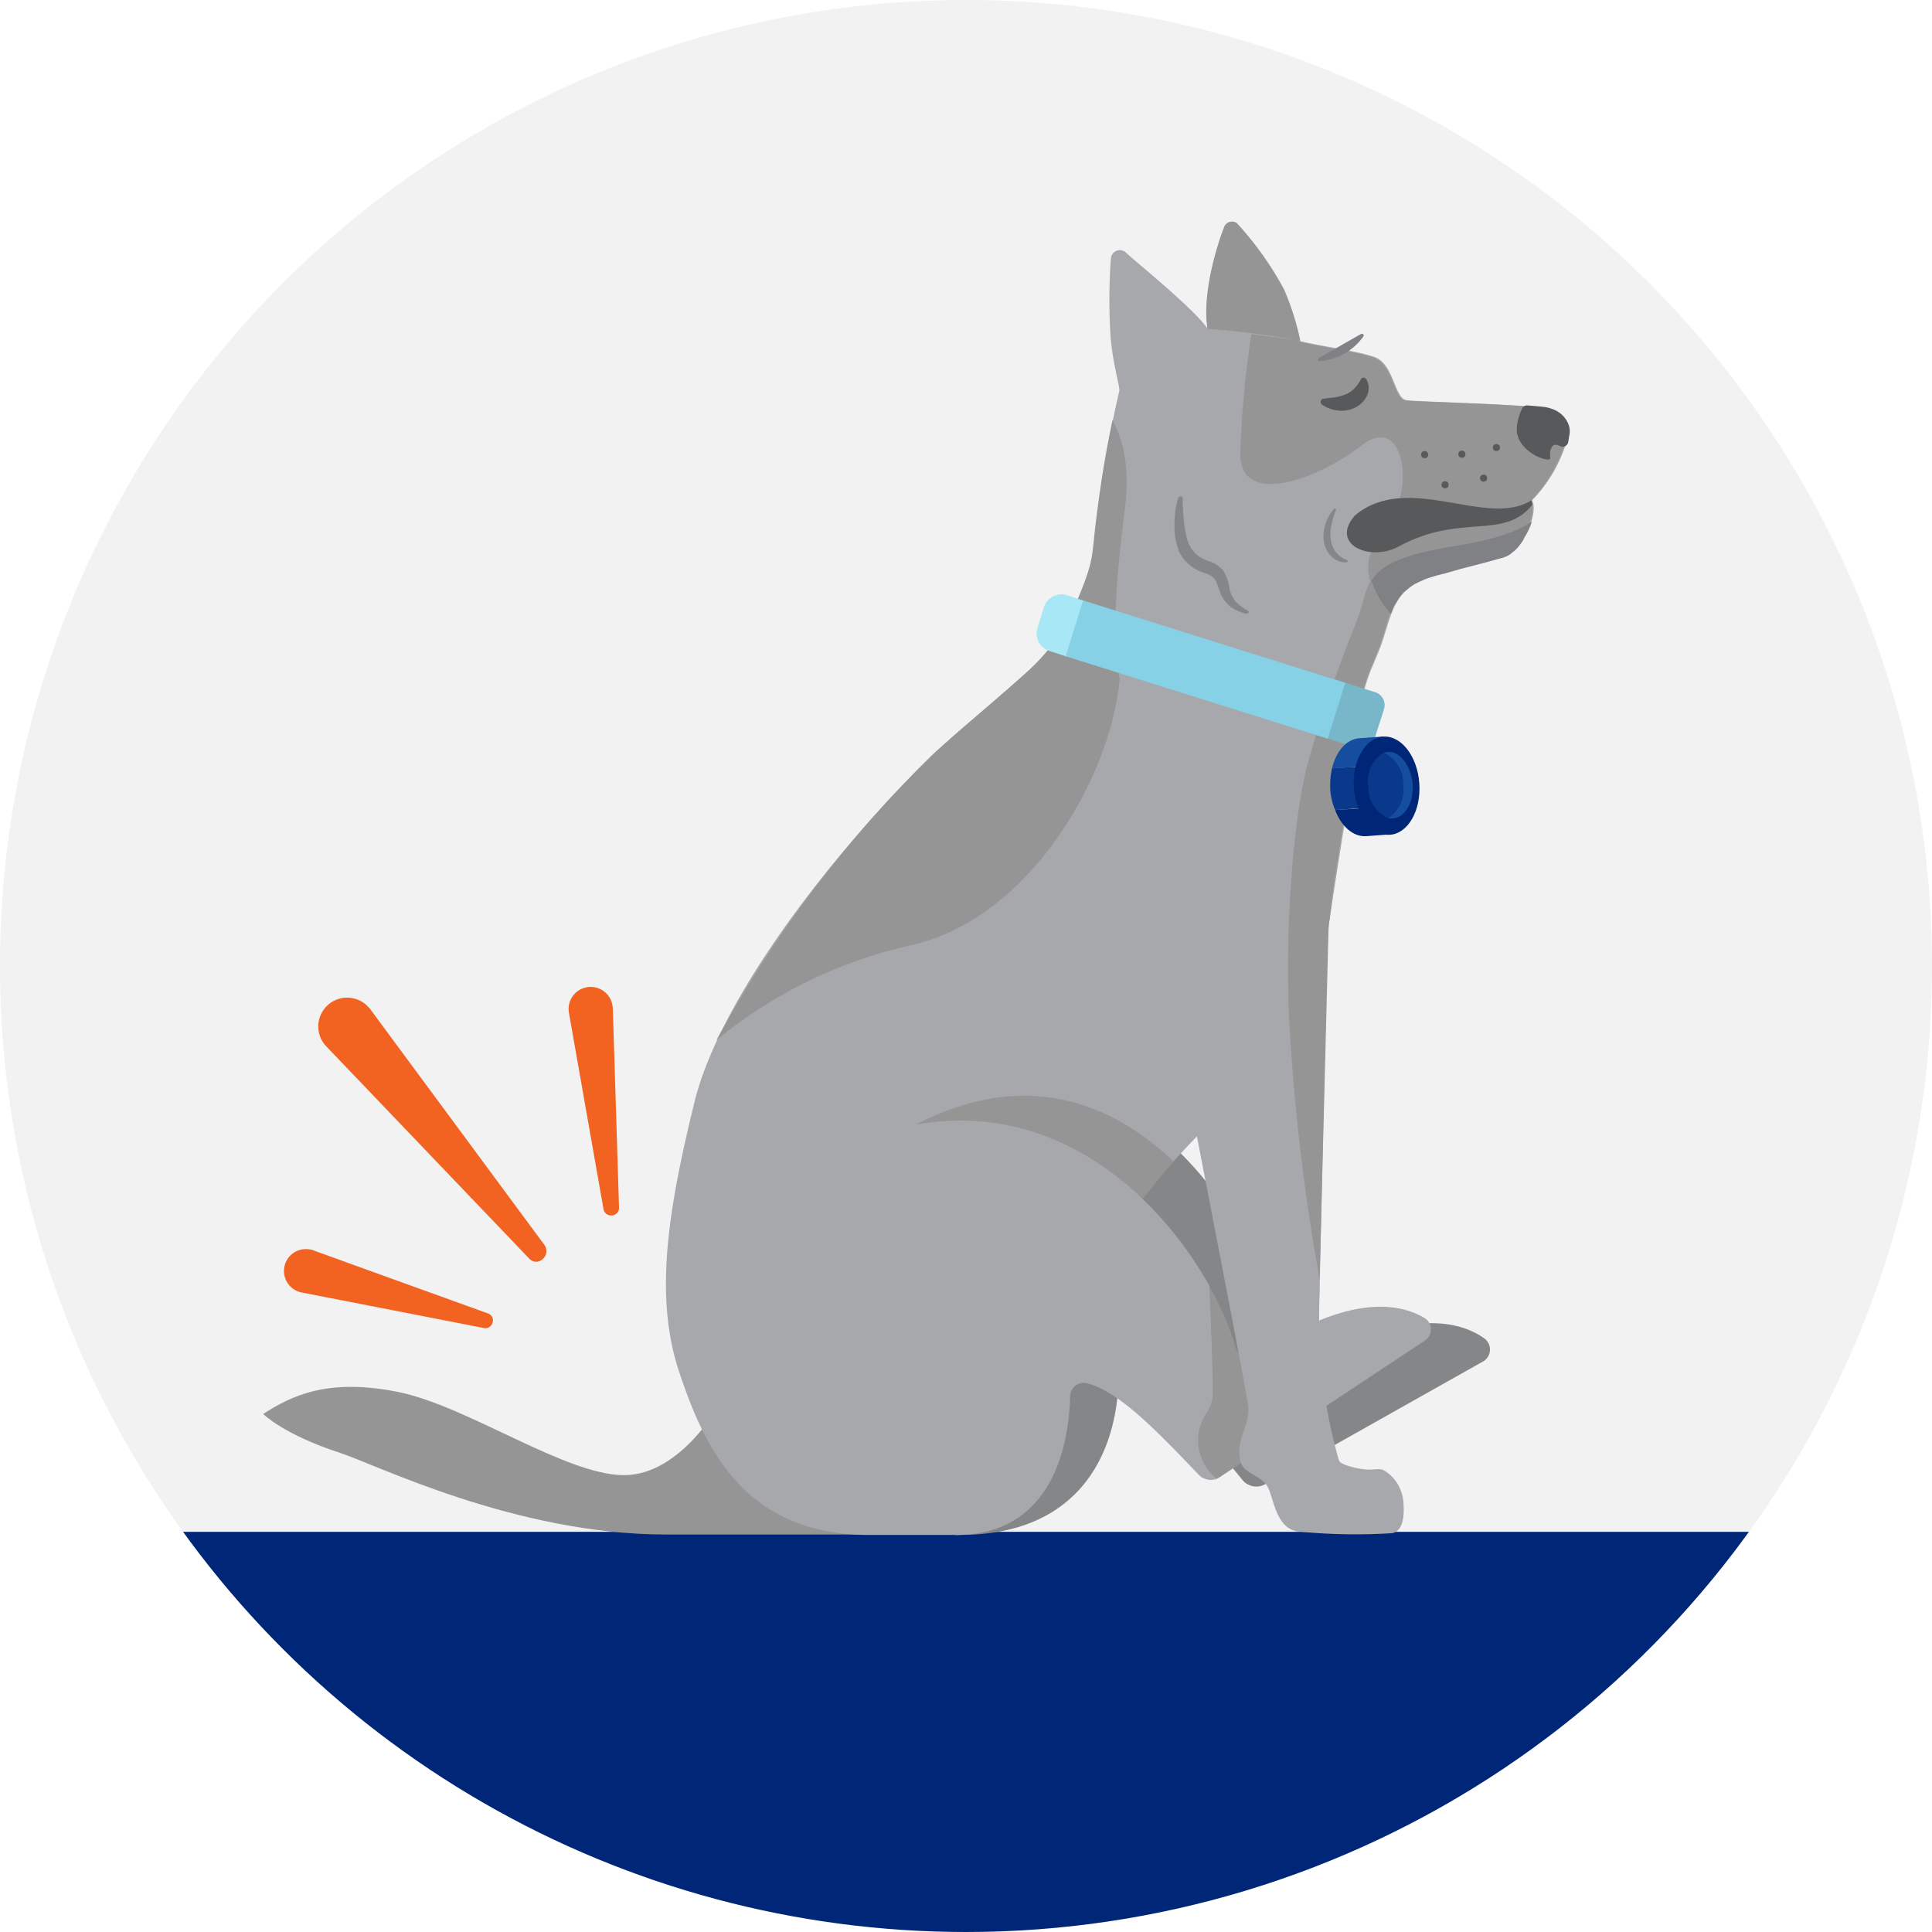 <svg id="tapeworm" xmlns="http://www.w3.org/2000/svg" xmlns:xlink="http://www.w3.org/1999/xlink" width="130" height="130" viewBox="0 0 130 130">
  <defs>
    <clipPath id="clip-path">
      <circle id="Ellipse_1" data-name="Ellipse 1" cx="65" cy="65" r="65" fill="#f3f3f3"/>
    </clipPath>
    <clipPath id="clip-path-2">
      <path id="Path_502" data-name="Path 502" d="M65,130A65,65,0,1,0,0,65a65,65,0,0,0,65,65" transform="translate(13.447 -103.076)"/>
    </clipPath>
    <clipPath id="clip-path-3">
      <path id="Path_510" data-name="Path 510" d="M89.42,61.959c.507-3.638,1.58-9.839,1.819-11.9.06-.656.119-1.163.149-1.55a12.165,12.165,0,0,1,.865-3.518c.3-.716.6-1.4.745-1.878.537-1.7.745-3.22,2.683-4.085.924-.417,4.085-1.163,5.4-1.55,1.372-.417,2.415-2.952,1.968-3.787a10.03,10.03,0,0,0,2.326-3.966,1.553,1.553,0,0,0-.805-2.117c-.686-.388-9.392-.567-9.989-.656-.775-.149-.805-2.415-2.117-2.892-1.163-.417-3.518-.716-5.009-1.073a18.176,18.176,0,0,0-1.1-3.489,21.638,21.638,0,0,0-3.161-4.443.552.552,0,0,0-.865.3c-.447,1.133-1.491,4.443-1.1,6.8-1.014-1.4-4.562-4.294-5.456-5.069a.611.611,0,0,0-1.073.358,38.511,38.511,0,0,0-.03,5.069c.119,1.878.656,3.548.6,3.817-.6,2.8-.984,4.532-1.461,8.2-.417,3.131-.06,2.862-1.461,6.2a10.712,10.712,0,0,1-.507,1.014l-.209.358a12.072,12.072,0,0,1-2.385,2.982c-1.819,1.67-4.681,4.025-6.53,5.725A80.515,80.515,0,0,0,48.213,69.979,31.293,31.293,0,0,1,61.3,63.6c8.021-1.789,13.358-11.3,14.014-17.651C76.032,39.567,89.42,61.959,89.42,61.959Z"/>
    </clipPath>
  </defs>
  <g id="Mask_Group_145" data-name="Mask Group 145" clip-path="url(#clip-path)">
    <g id="_923_WormsSymptoms" data-name="923_WormsSymptoms">
      <g id="Group_2750" data-name="Group 2750">
        <path id="Path_501" data-name="Path 501" d="M65,130A65,65,0,1,0,0,65a65,65,0,0,0,65,65" fill="#f2f2f2"/>
        <g id="Group_2731" data-name="Group 2731">
          <g id="Group_2730" data-name="Group 2730" transform="translate(-13.447 103.076)" clip-path="url(#clip-path-2)">
            <rect id="Rectangle_1074" data-name="Rectangle 1074" width="150.156" height="50.122" fill="#002677"/>
          </g>
        </g>
        <g id="Group_2749" data-name="Group 2749">
          <path id="Path_503" data-name="Path 503" d="M63.211,103.225c8.349.626,11.6-4.234,12.016-9.631a.961.961,0,0,1,1.252-.805c2.087.716,4.413,3.459,7.1,6.768a1.207,1.207,0,0,0,1.461.358l14.67-8.259a.93.93,0,0,0,.149-1.61c-1.55-1.1-5.039-2.147-11.658,1.729a.944.944,0,0,1-1.4-.6c-1.67-7.931-10.5-24.122-26.865-16.757" fill="#848688"/>
          <path id="Path_504" data-name="Path 504" d="M48.631,94.131s-2.683,5.128-6.649,5.128c-3.936,0-10.555-4.681-15.236-5.606s-7.1.239-9.034,1.491c0,0,1.342,1.372,5.188,2.624,2.326.745,11.778,5.486,21.885,5.486H60.468Z" fill="#959595"/>
          <path id="Path_505" data-name="Path 505" d="M80.117,42.489a84.21,84.21,0,0,0-11.062,3.489C64.195,48,49.227,63.9,46.722,74.183c-1.789,7.305-2.713,13.089-1.014,18.158s4.353,10.943,12.821,10.943h5.784c5.516,0,4.979-12.523,4.979-12.523A93.862,93.862,0,0,1,80.117,76.9c6.2-6.44,9.362-7.663,9.243-17.025S80.117,42.489,80.117,42.489Z" fill="#a6a8ab"/>
          <path id="Path_506" data-name="Path 506" d="M56.771,78.745c2.564-1.61,12.076-10.048,22.183-.626l-6.261,7.693Z" fill="#959595"/>
          <path id="Path_507" data-name="Path 507" d="M89.36,60.975,88.7,91.089l-4.413,4.8L78.179,64.225" fill="#a6a8ab"/>
          <g id="Group_2747" data-name="Group 2747">
            <g id="Group_2746" data-name="Group 2746">
              <path id="Path_508" data-name="Path 508" d="M62.764,50.778c1.849-1.7,4.711-4.055,6.53-5.725a12.8,12.8,0,0,0,2.385-2.982l.209-.358c.179-.328.358-.686.507-1.014,1.431-3.339,1.044-3.041,1.461-6.2a79.962,79.962,0,0,1,1.461-8.2c.06-.239-.477-1.908-.6-3.817a38.694,38.694,0,0,1,.03-5.069.605.605,0,0,1,1.073-.358c.865.775,4.443,3.667,5.456,5.069-.388-2.356.656-5.665,1.1-6.8a.55.55,0,0,1,.865-.3,22.2,22.2,0,0,1,3.161,4.443,18.176,18.176,0,0,1,1.1,3.489c1.461.358,3.846.656,5.009,1.073,1.282.477,1.312,2.743,2.117,2.892.6.119,9.3.3,9.989.656a1.553,1.553,0,0,1,.805,2.117,9.672,9.672,0,0,1-2.326,3.966c.447.865-.6,3.4-1.968,3.787-1.312.388-4.472,1.133-5.4,1.55-1.908.835-2.117,2.385-2.683,4.085-.149.477-.447,1.163-.745,1.878a11.933,11.933,0,0,0-.865,3.518c-.03.388-.089.894-.149,1.55-.239,2.087-1.312,8.289-1.819,11.9" fill="#a6a8ab"/>
              <g id="Group_2733" data-name="Group 2733">
                <g id="Group_2732" data-name="Group 2732" clip-path="url(#clip-path-3)">
                  <path id="Path_509" data-name="Path 509" d="M72.872,26.149s3.608,1.759,2.833,7.961-1.222,11.479.805,14.819,4.562,5.1,2.713,5.933S63.062,66.521,63.062,66.521s-21.528,11.122-27.4,1.7C35.661,68.19,71.47,33.663,72.872,26.149Z" fill="#959595"/>
                </g>
              </g>
              <g id="Group_2734" data-name="Group 2734">
                <path id="Path_511" data-name="Path 511" d="M95.651,39.03c.924-.417,4.085-1.163,5.4-1.55,1.372-.417,2.415-2.952,1.968-3.787a10.03,10.03,0,0,0,2.326-3.966,1.553,1.553,0,0,0-.805-2.117c-.686-.388-9.392-.567-9.989-.656-.775-.149-.805-2.415-2.117-2.892-1.163-.417-3.518-.716-5.009-1.073,0-.03-.03-.06-.03-.089l-3.19-.417a63.288,63.288,0,0,0-.745,8.05c-.03,3.638,5.218,1.729,8.17-.567s3.787,3.339,1.252,6.172c-1.7,1.908-.388,4.055.626,5.218A3.9,3.9,0,0,1,95.651,39.03Z" fill="#959595"/>
              </g>
              <g id="Group_2735" data-name="Group 2735">
                <circle id="Ellipse_71" data-name="Ellipse 71" cx="0.239" cy="0.239" r="0.239" transform="translate(98.126 30.323)" fill="#58595b"/>
                <circle id="Ellipse_72" data-name="Ellipse 72" cx="0.239" cy="0.239" r="0.239" transform="translate(96.993 32.381)" fill="#58595b"/>
                <circle id="Ellipse_73" data-name="Ellipse 73" cx="0.239" cy="0.239" r="0.239" transform="translate(95.622 30.353)" fill="#58595b"/>
                <circle id="Ellipse_74" data-name="Ellipse 74" cx="0.239" cy="0.239" r="0.239" transform="translate(100.452 29.876)" fill="#58595b"/>
                <circle id="Ellipse_75" data-name="Ellipse 75" cx="0.239" cy="0.239" r="0.239" transform="translate(99.587 31.933)" fill="#58595b"/>
              </g>
              <g id="Group_2736" data-name="Group 2736">
                <path id="Path_512" data-name="Path 512" d="M103.94,30.89c.686.149.149-.239.477-.805.119-.209.358-.179.567-.06a.383.383,0,0,0,.537-.268c.03-.179.06-.388.089-.537.149-.894-.716-1.759-1.819-1.849q-.447-.045-.984-.089a.382.382,0,0,0-.388.209,3.546,3.546,0,0,0-.358,1.342C102.032,30,103.255,30.741,103.94,30.89Z" fill="#58595b"/>
              </g>
              <g id="Group_2737" data-name="Group 2737">
                <path id="Path_513" data-name="Path 513" d="M86.378,19.47a21.638,21.638,0,0,0-3.161-4.443.552.552,0,0,0-.865.3c-.447,1.133-1.491,4.443-1.1,6.8a55.065,55.065,0,0,1,6.232.805A17.414,17.414,0,0,0,86.378,19.47Z" fill="#959595"/>
              </g>
              <path id="Path_514" data-name="Path 514" d="M103.046,33.663c-3.011,1.908-8.289-1.968-11.867,1.014-1.729,1.938.984,3.161,2.952,2.087,4.174-2.266,7.067-.388,8.975-2.8" fill="#58595b"/>
              <path id="Path_515" data-name="Path 515" d="M89.9,34.289a6.185,6.185,0,0,0-.3.984,2.743,2.743,0,0,0-.06.984,1.806,1.806,0,0,0,.328.865,1.7,1.7,0,0,0,.775.567h0a.057.057,0,0,1,.03.089c0,.03-.03.03-.06.06a1.358,1.358,0,0,1-1.073-.447,1.856,1.856,0,0,1-.477-1.073,2.825,2.825,0,0,1,.149-1.133,2.8,2.8,0,0,1,.567-.954.056.056,0,0,1,.089,0c.03,0,.03.03.03.06Z" fill="#848688"/>
              <g id="Group_2738" data-name="Group 2738">
                <path id="Path_516" data-name="Path 516" d="M79.58,33.514c0,.447.03.924.06,1.342a9.263,9.263,0,0,0,.209,1.312,2.5,2.5,0,0,0,.209.567,1.737,1.737,0,0,0,.328.447,1.689,1.689,0,0,0,.447.358,4.224,4.224,0,0,0,.537.239h.03a1.737,1.737,0,0,1,.567.3,1.23,1.23,0,0,1,.447.507,3.028,3.028,0,0,1,.328,1.1,2.081,2.081,0,0,0,.417.805,3.324,3.324,0,0,0,.805.6h0c.06.03.089.119.03.149a.119.119,0,0,1-.119.06,2.915,2.915,0,0,1-1.044-.447,2.249,2.249,0,0,1-.716-.954A5.534,5.534,0,0,0,81.757,39a1.146,1.146,0,0,0-.656-.417h.03a2.825,2.825,0,0,1-.745-.328,2.6,2.6,0,0,1-.626-.507,3.385,3.385,0,0,1-.447-.686c-.089-.268-.149-.507-.209-.745a5.763,5.763,0,0,1-.06-1.431,5.518,5.518,0,0,1,.239-1.4.164.164,0,0,1,.149-.089c.119.03.149.089.149.119Z" fill="#848688"/>
              </g>
              <path id="Path_517" data-name="Path 517" d="M89.062,26.835c.3-.06.6-.06.865-.119a3.129,3.129,0,0,0,.686-.209,1.559,1.559,0,0,0,.507-.358,2.322,2.322,0,0,0,.417-.567l.03-.06a.2.2,0,0,1,.268-.089c.03.03.06.03.089.06a1.213,1.213,0,0,1,.03,1.193,1.74,1.74,0,0,1-.924.805,2.073,2.073,0,0,1-1.1.119,2.352,2.352,0,0,1-.984-.388.2.2,0,0,1-.03-.3c0-.06.06-.089.149-.089Z" fill="#58595b"/>
              <path id="Path_518" data-name="Path 518" d="M88.823,24.3a3.967,3.967,0,0,0,2.922-1.67c.06-.119-.06-.209-.179-.149l-2.773,1.58C88.644,24.151,88.674,24.33,88.823,24.3Z" fill="#808184"/>
              <g id="Group_2739" data-name="Group 2739">
                <path id="Path_519" data-name="Path 519" d="M102.181,36.615a.65.65,0,0,1-.119.149A.651.651,0,0,0,102.181,36.615Z" fill="#d0d2d3"/>
                <path id="Path_520" data-name="Path 520" d="M95.294,39.209c-.03.03-.06.03-.119.06C95.2,39.268,95.234,39.239,95.294,39.209Z" fill="#d0d2d3"/>
                <path id="Path_521" data-name="Path 521" d="M94.936,39.447a.412.412,0,0,1-.119.089C94.876,39.477,94.906,39.447,94.936,39.447Z" fill="#d0d2d3"/>
                <path id="Path_522" data-name="Path 522" d="M96.725,38.672c-.209.06-.417.119-.6.179A4.978,4.978,0,0,1,96.725,38.672Z" fill="#d0d2d3"/>
                <path id="Path_523" data-name="Path 523" d="M94.638,39.686c-.03.03-.06.06-.089.06C94.578,39.716,94.608,39.686,94.638,39.686Z" fill="#d0d2d3"/>
                <path id="Path_524" data-name="Path 524" d="M101.287,37.39a2.055,2.055,0,0,1-.239.089A2.055,2.055,0,0,0,101.287,37.39Z" fill="#d0d2d3"/>
                <path id="Path_525" data-name="Path 525" d="M101.555,37.241a.747.747,0,0,1-.209.119C101.406,37.33,101.5,37.271,101.555,37.241Z" fill="#d0d2d3"/>
                <path id="Path_526" data-name="Path 526" d="M102,36.853l-.179.179Z" fill="#d0d2d3"/>
                <path id="Path_527" data-name="Path 527" d="M102.39,36.346c-.06.06-.089.149-.149.209A1.261,1.261,0,0,0,102.39,36.346Z" fill="#d0d2d3"/>
                <path id="Path_528" data-name="Path 528" d="M101.764,37.062c-.06.06-.119.089-.179.149C101.644,37.151,101.7,37.122,101.764,37.062Z" fill="#d0d2d3"/>
                <path id="Path_529" data-name="Path 529" d="M100.482,37.628c-.656.179-1.461.388-2.266.6C99.021,38.016,99.856,37.807,100.482,37.628Z" fill="#d0d2d3"/>
                <path id="Path_530" data-name="Path 530" d="M98.216,38.255c-.388.119-.805.209-1.163.328C97.44,38.463,97.828,38.344,98.216,38.255Z" fill="#d0d2d3"/>
                <path id="Path_531" data-name="Path 531" d="M102.688,35.81a.1.1,0,0,1-.03.06C102.688,35.869,102.688,35.839,102.688,35.81Z" fill="#d0d2d3"/>
                <path id="Path_532" data-name="Path 532" d="M94.31,40.014Z" fill="#d0d2d3"/>
                <path id="Path_533" data-name="Path 533" d="M102.807,35.6c0,.03,0,.03-.03.06C102.778,35.631,102.778,35.6,102.807,35.6Z" fill="#d0d2d3"/>
                <path id="Path_534" data-name="Path 534" d="M93.922,40.58c-.03.03-.03.06-.06.089C93.862,40.64,93.892,40.61,93.922,40.58Z" fill="#d0d2d3"/>
                <path id="Path_535" data-name="Path 535" d="M102.539,36.138a.226.226,0,0,0-.06.119A.155.155,0,0,1,102.539,36.138Z" fill="#d0d2d3"/>
                <path id="Path_536" data-name="Path 536" d="M91.119,42.22a93.2,93.2,0,0,0-3.041,8.856c-.865,2.862-1.64,10.138-1.342,17.353A142.48,142.48,0,0,0,88.794,86.08l.6-23.585.239-2.206c.537-3.638,1.372-8.468,1.58-10.257.06-.656.119-1.163.149-1.55a12.165,12.165,0,0,1,.865-3.518c.3-.716.6-1.4.745-1.878.209-.626.358-1.252.567-1.819a6.67,6.67,0,0,1-1.312-2.206C91.775,39.894,91.686,40.908,91.119,42.22Z" fill="#959595"/>
                <path id="Path_537" data-name="Path 537" d="M93.743,40.878c0,.03-.03.06-.03.089C93.713,40.938,93.743,40.908,93.743,40.878Z" fill="#d0d2d3"/>
                <path id="Path_538" data-name="Path 538" d="M94.1,40.282c-.03.03-.03.06-.06.089C94.071,40.342,94.071,40.312,94.1,40.282Z" fill="#d0d2d3"/>
                <path id="Path_539" data-name="Path 539" d="M101.823,37.032c-.03.03-.03.03-.06.03C101.794,37.062,101.794,37.032,101.823,37.032Z" fill="#959595"/>
                <path id="Path_540" data-name="Path 540" d="M102.45,36.227a.226.226,0,0,0-.06.119C102.42,36.317,102.42,36.287,102.45,36.227Z" fill="#959595"/>
                <path id="Path_541" data-name="Path 541" d="M102.062,36.794l-.06.06C102.032,36.823,102.032,36.794,102.062,36.794Z" fill="#959595"/>
                <path id="Path_542" data-name="Path 542" d="M102.658,35.869a.649.649,0,0,1-.149.239A.649.649,0,0,0,102.658,35.869Z" fill="#959595"/>
                <path id="Path_543" data-name="Path 543" d="M102.778,35.631l-.089.179Z" fill="#959595"/>
                <path id="Path_544" data-name="Path 544" d="M102.241,36.555c-.03.03-.03.06-.06.089C102.211,36.615,102.211,36.585,102.241,36.555Z" fill="#959595"/>
                <path id="Path_545" data-name="Path 545" d="M93.564,41.3c.03-.119.089-.209.119-.328a1.453,1.453,0,0,1-.119.328Z" fill="#959595"/>
                <path id="Path_546" data-name="Path 546" d="M94.041,40.372c-.03.06-.089.149-.119.209A.481.481,0,0,1,94.041,40.372Z" fill="#959595"/>
                <path id="Path_547" data-name="Path 547" d="M93.862,40.67a.747.747,0,0,1-.119.209A.748.748,0,0,1,93.862,40.67Z" fill="#959595"/>
                <path id="Path_548" data-name="Path 548" d="M94.1,40.282a1.638,1.638,0,0,1,.209-.268A1.637,1.637,0,0,0,94.1,40.282Z" fill="#959595"/>
                <path id="Path_549" data-name="Path 549" d="M101.346,37.36c-.03,0-.03.03-.06.03C101.317,37.36,101.317,37.36,101.346,37.36Z" fill="#959595"/>
                <path id="Path_550" data-name="Path 550" d="M95.651,39.03c-.149.06-.268.119-.388.179C95.413,39.149,95.532,39.089,95.651,39.03Z" fill="#959595"/>
                <path id="Path_551" data-name="Path 551" d="M101.585,37.211Z" fill="#959595"/>
                <path id="Path_552" data-name="Path 552" d="M94.548,39.745a1.8,1.8,0,0,0-.239.239Z" fill="#959595"/>
                <path id="Path_553" data-name="Path 553" d="M95.174,39.268c-.089.06-.149.089-.239.149A1.046,1.046,0,0,0,95.174,39.268Z" fill="#959595"/>
                <path id="Path_554" data-name="Path 554" d="M94.846,39.507c-.06.06-.149.119-.209.179A1.3,1.3,0,0,1,94.846,39.507Z" fill="#959595"/>
                <path id="Path_555" data-name="Path 555" d="M97.947,36.734c-3.727.6-5.039,1.312-5.665,2.356A6.2,6.2,0,0,0,93.594,41.3c.03-.119.089-.209.119-.328,0-.03.03-.06.03-.089a.748.748,0,0,1,.119-.209c.03-.03.03-.06.06-.089.03-.06.089-.149.119-.209.03-.03.03-.06.06-.089a1.639,1.639,0,0,1,.209-.268h0a.908.908,0,0,1,.239-.239c.03-.03.06-.06.089-.06a1.3,1.3,0,0,1,.209-.179.412.412,0,0,1,.119-.089A1.665,1.665,0,0,1,95.2,39.3c.03-.03.06-.03.119-.06.119-.06.239-.119.388-.179a3.472,3.472,0,0,1,.447-.179c.179-.06.388-.119.6-.179l.358-.089c.358-.089.745-.209,1.163-.328.805-.209,1.64-.417,2.266-.6.209-.06.417-.119.567-.149.089-.03.149-.06.239-.089.03,0,.03-.03.06-.03.06-.03.149-.089.209-.119a.029.029,0,0,0,.03-.03.791.791,0,0,0,.179-.149c.03,0,.03-.03.06-.03l.179-.179.06-.06c.03-.06.089-.089.119-.149.03-.03.03-.06.06-.089a1.262,1.262,0,0,0,.149-.209.155.155,0,0,0,.06-.119.226.226,0,0,0,.06-.119c.06-.089.089-.149.149-.239a.1.1,0,0,1,.03-.06l.089-.179c0-.03.03-.03.03-.06a3.983,3.983,0,0,0,.209-.537C102.33,35.631,100.9,36.257,97.947,36.734Z" fill="#808184"/>
              </g>
              <g id="Group_2745" data-name="Group 2745">
                <g id="Group_2740" data-name="Group 2740">
                  <path id="Path_556" data-name="Path 556" d="M71.8,44.188,70.606,43.8A1.232,1.232,0,0,1,69.8,42.28l.447-1.431a1.232,1.232,0,0,1,1.521-.805l1.193.388Z" fill="#a8e7f6"/>
                  <path id="Path_557" data-name="Path 557" d="M91.328,50.33l-2.713-.865,1.193-3.757,2.713.865a.914.914,0,0,1,.6,1.163L92.491,49.7A.931.931,0,0,1,91.328,50.33Z" fill="#78b6c9"/>
                  <rect id="Rectangle_1075" data-name="Rectangle 1075" width="3.936" height="18.486" transform="matrix(0.3, -0.954, 0.954, 0.3, 71.703, 44.157)" fill="#87d1e6"/>
                </g>
                <g id="Group_2744" data-name="Group 2744">
                  <g id="Group_2743" data-name="Group 2743">
                    <g id="Group_2741" data-name="Group 2741">
                      <path id="Path_558" data-name="Path 558" d="M91.924,56.264l1.61-.119-.119-1.878-3.578.239C90.255,55.608,91.06,56.323,91.924,56.264Z" fill="#002677"/>
                      <path id="Path_559" data-name="Path 559" d="M93.087,49.555l-1.61.119c-.895.06-1.58.894-1.849,2.028l3.578-.239Z" fill="#154e9f"/>
                      <path id="Path_560" data-name="Path 560" d="M89.628,51.7a5.456,5.456,0,0,0-.119,1.4,4.2,4.2,0,0,0,.328,1.4l3.578-.239-.179-2.8Z" fill="#0a398b"/>
                    </g>
                    <ellipse id="Ellipse_76" data-name="Ellipse 76" cx="2.207" cy="3.31" rx="2.207" ry="3.31" transform="translate(90.873 49.716) rotate(-3.918)" fill="#002677"/>
                    <g id="Group_2742" data-name="Group 2742">
                      <path id="Path_561" data-name="Path 561" d="M93.385,50.6a.882.882,0,0,0-.3.06A2.22,2.22,0,0,1,94.4,52.775a2.245,2.245,0,0,1-1.014,2.266,1.118,1.118,0,0,0,.328.03c.835-.06,1.431-1.1,1.342-2.326C94.936,51.493,94.19,50.539,93.385,50.6Z" fill="#154e9f"/>
                      <path id="Path_562" data-name="Path 562" d="M94.4,52.775a2.22,2.22,0,0,0-1.312-2.117,2.2,2.2,0,0,0-1.014,2.266,2.22,2.22,0,0,0,1.312,2.117A2.3,2.3,0,0,0,94.4,52.775Z" fill="#0a398b"/>
                    </g>
                  </g>
                </g>
              </g>
            </g>
          </g>
          <g id="Group_2748" data-name="Group 2748">
            <path id="Path_563" data-name="Path 563" d="M95.83,88.674c-1.4-.835-4.294-1.55-9.243,1.252l1.073,5.725,8.14-5.4A.9.9,0,0,0,95.83,88.674Z" fill="#a6a8ab"/>
            <path id="Path_564" data-name="Path 564" d="M55.041,78.06l9.273,25.225c6.8,0,7.633-6.619,7.693-9.333a.912.912,0,0,1,1.163-.865c2.087.537,4.562,3.071,7.454,6.112a1.154,1.154,0,0,0,1.282.3L81.4,86.557C77.314,79.222,67.922,71.083,55.041,78.06Z" fill="#a6a8ab"/>
          </g>
          <path id="Path_565" data-name="Path 565" d="M84.56,91.209a.913.913,0,0,1-1.4-.477,18.688,18.688,0,0,0-1.789-4.174s.209,4.234.239,7.067a2.548,2.548,0,0,1-.388,1.4,3.272,3.272,0,0,0,.656,4.472l.179-.089,5.605-3.727-1.073-5.725C85.961,90.314,85.275,90.732,84.56,91.209Z" fill="#959595"/>
          <path id="Path_566" data-name="Path 566" d="M88.794,86.706a35.483,35.483,0,0,0,1.282,11.509c.06.239.447.388,1.073.537,1.222.3,1.521-.03,1.968.179a2.726,2.726,0,0,1,1.312,2.117c.089.984-.03,2-.775,2.117a39,39,0,0,1-6.351-.119c-1.491-.239-1.61-2.356-2.028-3.041-.447-.745-1.64-.865-1.819-1.7-.328-1.461.656-2.355.537-3.7L81.906,83.039" fill="#a6a8ab"/>
        </g>
      </g>
      <g id="Group_2751" data-name="Group 2751">
        <path id="Path_567" data-name="Path 567" d="M35.6,84.679,22,70.456a1.94,1.94,0,1,1,2.8-2.683.79.79,0,0,1,.149.179L36.644,83.784a.705.705,0,0,1-.149.954A.623.623,0,0,1,35.6,84.679Z" fill="#f26322"/>
        <path id="Path_568" data-name="Path 568" d="M32.56,89.36,20.335,86.975a1.474,1.474,0,1,1,.567-2.892.553.553,0,0,1,.209.06l11.718,4.234a.485.485,0,0,1,.3.656A.492.492,0,0,1,32.56,89.36Z" fill="#f26322"/>
        <path id="Path_569" data-name="Path 569" d="M40.61,81.369,38.284,68.161a1.485,1.485,0,0,1,2.922-.537c0,.06.03.149.03.209l.417,13.417a.51.51,0,0,1-.507.537A.517.517,0,0,1,40.61,81.369Z" fill="#f26322"/>
      </g>
    </g>
  </g>
</svg>
